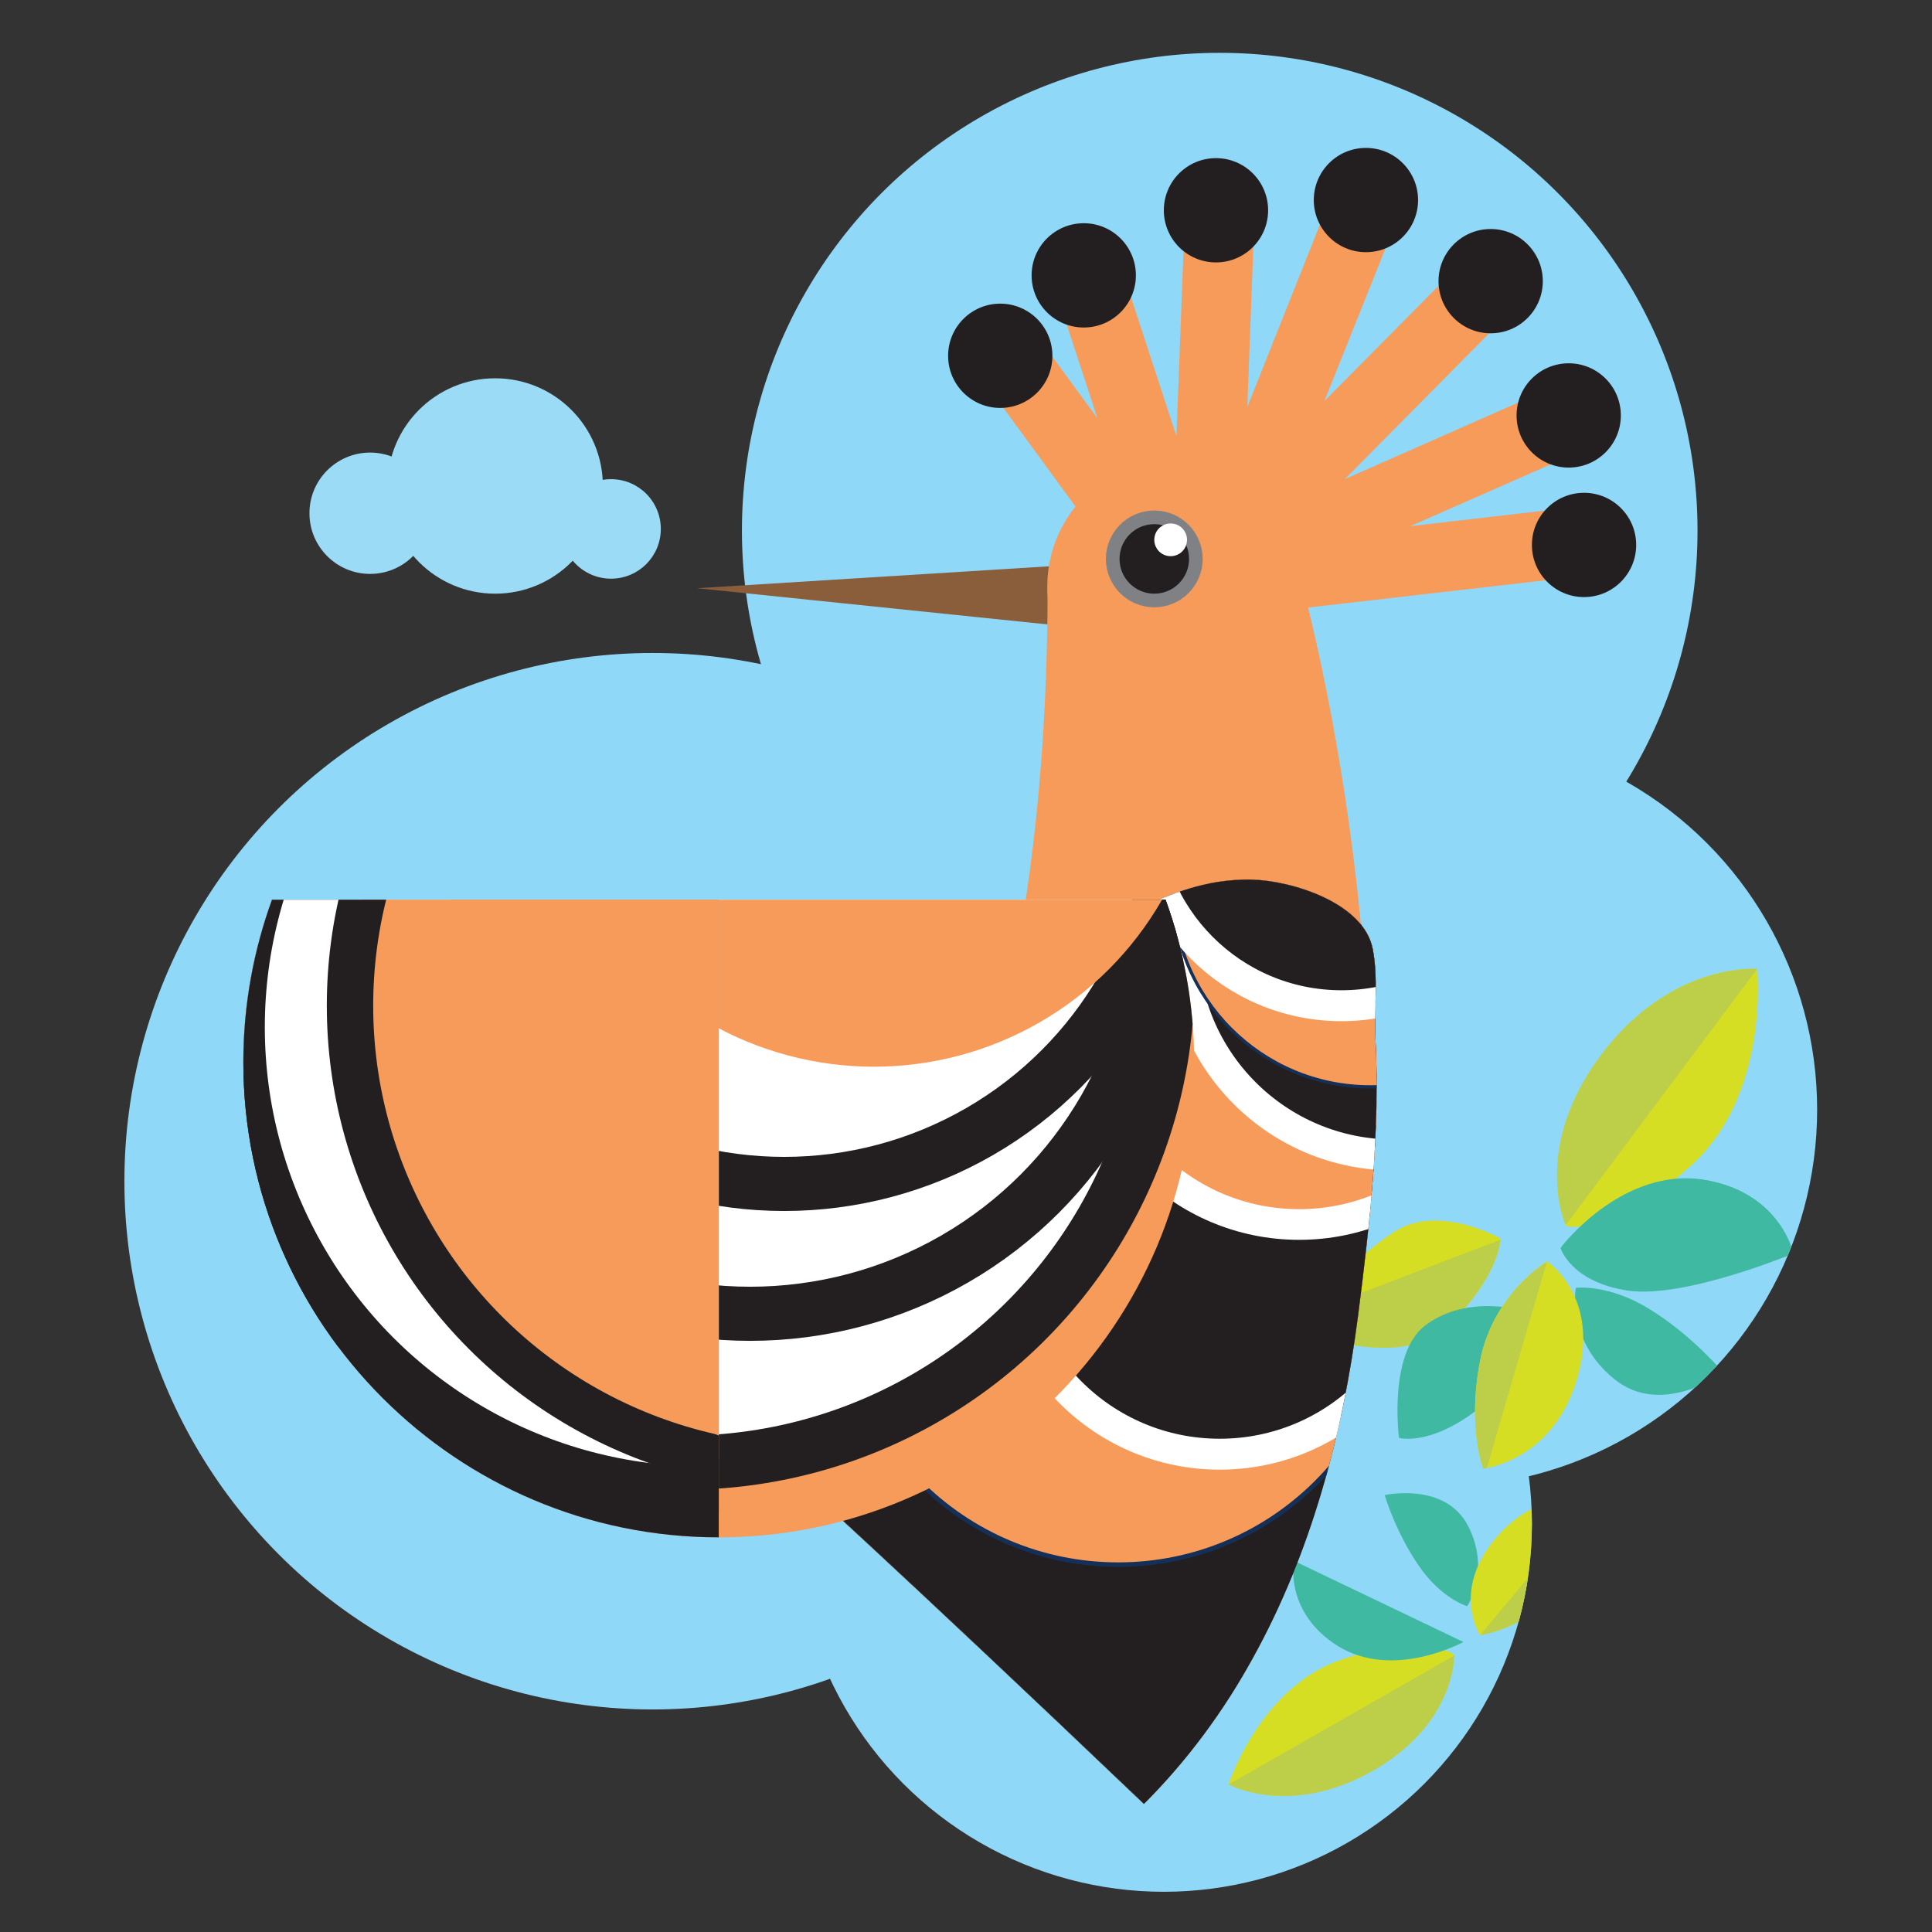 <svg xmlns="http://www.w3.org/2000/svg" xmlns:xlink="http://www.w3.org/1999/xlink" id="Layer_1" x="0px" y="0px" viewBox="0 0 566.9 566.9" style="enable-background:new 0 0 566.9 566.9;" xml:space="preserve"><rect x="0" y="0" width="566.9" height="566.9" fill="#333333" stroke="none"/><style type="text/css">	.st0{fill:#90D8F7;}	.st1{clip-path:url(#SVGID_2_);fill:#40B9A2;}	.st2{clip-path:url(#SVGID_2_);fill:#D6DE23;}	.st3{clip-path:url(#SVGID_2_);fill:#BDCE49;}	.st4{clip-path:url(#SVGID_4_);fill:#40B9A2;}	.st5{clip-path:url(#SVGID_4_);fill:#D6DE23;}	.st6{clip-path:url(#SVGID_4_);fill:#BDCE49;}	.st7{clip-path:url(#SVGID_4_);fill:#90D8F7;}	.st8{fill:#F79B5B;}	.st9{fill:#8A5D3B;}	.st10{fill:#231F20;}	.st11{clip-path:url(#SVGID_6_);fill:#F79B5B;}	.st12{clip-path:url(#SVGID_8_);fill:#F79B5B;stroke:#143059;stroke-width:1.322;stroke-miterlimit:10;}	.st13{clip-path:url(#SVGID_8_);fill:#231F20;stroke:#FFFFFF;stroke-width:9.073;stroke-miterlimit:10;}	.st14{clip-path:url(#SVGID_8_);fill:#F79B5B;stroke:#FFFFFF;stroke-width:9;stroke-miterlimit:10;}	.st15{clip-path:url(#SVGID_8_);fill:#F79B5B;stroke:#143059;stroke-width:0.931;stroke-miterlimit:10;}	.st16{fill:#9CDBF6;}	.st17{clip-path:url(#SVGID_10_);fill:#FFFFFF;stroke:#231F20;stroke-width:15.878;stroke-miterlimit:10;}	.st18{clip-path:url(#SVGID_10_);fill:#F79B5B;}	.st19{clip-path:url(#SVGID_12_);fill:#FFFFFF;stroke:#231F20;stroke-width:13.609;stroke-miterlimit:10;}	.st20{clip-path:url(#SVGID_12_);fill:#F79B5B;stroke:#231F20;stroke-width:13.609;stroke-miterlimit:10;}	.st21{clip-path:url(#SVGID_12_);fill:#F79B5B;}	.st22{fill:#231F20;stroke:#808184;stroke-width:4;stroke-miterlimit:10;}	.st23{fill:#FFFFFF;}</style><g>	<circle class="st0" cx="191.5" cy="346.6" r="155"></circle>	<circle class="st0" cx="341.5" cy="447.1" r="108"></circle>	<g>		<defs>			<circle id="SVGID_1_" cx="422.5" cy="325.6" r="110.7"></circle>		</defs>		<use xlink:href="#SVGID_1_" style="overflow:visible;fill:#90D8F7;"></use>		<clipPath id="SVGID_2_">			<use xlink:href="#SVGID_1_" style="overflow:visible;"></use>		</clipPath>		<path class="st1" d="M505.7,402.8c0,0-18.1,13.3-32.1,1.8c-14.1-11.5-11.2-26.7-11.2-26.7s9.6-1.3,21.9,6.4   C496.7,392,505.7,402.8,505.7,402.8z"></path>		<path class="st2" d="M515.6,284.3c0,0,3.8,36.9-19.5,57.8c-23.3,20.9-36.5,17.7-36.5,17.7s-10.5-22.3,10.1-50   C490.2,282.1,515.6,284.3,515.6,284.3z"></path>		<path class="st3" d="M515.6,284.3c-0.5,0-25.6-1.9-46,25.5c-19.2,25.9-11.3,47.1-10.2,49.7L515.6,284.3z"></path>		<path class="st2" d="M440.3,363.4c0,0-17.8-10.1-30.6-2.3c-12.8,7.8-30.9,28.2-30.9,28.2s31.4,14.3,46.5-0.6   S440.3,363.4,440.3,363.4z"></path>		<path class="st3" d="M381.7,386.1c-1.8,2-2.9,3.2-2.9,3.2s31.4,14.3,46.5-0.6c13.4-13.3,14.8-22.9,14.9-24.9L381.7,386.1z"></path>		<path class="st1" d="M442.9,383.8c0,0,4.6,19-9.5,29.9c-14.1,10.8-22.9,8.2-22.9,8.2s-3.2-24.6,7.6-32.9S442.9,383.8,442.9,383.8z   "></path>		<path class="st2" d="M453.9,370.1c0,0-15.8,9.5-19.6,29.2s0.9,31.6,0.9,31.6s20.2-1.9,27.5-26.1   C469.9,380.5,453.9,370.1,453.9,370.1z"></path>		<path class="st3" d="M453.9,370.2C453.9,370.2,453.9,370.1,453.9,370.2c0,0-15.8,9.5-19.6,29.1s0.9,31.6,0.9,31.6s0.4,0,1.1-0.2   L453.9,370.2z"></path>		<path class="st1" d="M526.2,367.8c0,0-31.7,13.3-48.5,10.9c-16.8-2.5-19.8-12.5-19.8-12.5s18.7-24.7,43.5-19.7   C522.7,350.6,526.2,367.8,526.2,367.8z"></path>		<path class="st1" d="M526,367.9c0.1-0.1,0.2-0.1,0.2-0.1s-3.6-17.2-24.8-21.4c-22.6-4.5-40.1,15.5-43,19.2L526,367.9z"></path>	</g>	<g>		<defs>			<circle id="SVGID_3_" cx="341.5" cy="447.1" r="108"></circle>		</defs>		<clipPath id="SVGID_4_">			<use xlink:href="#SVGID_3_" style="overflow:visible;"></use>		</clipPath>		<path class="st4" d="M406.3,438.7c0,0,17.8-4,24.5,9.1c6.7,13.1-0.3,23.5-0.3,23.5s-7.6-2.2-14.2-11.9   C409.5,449.6,406.3,438.7,406.3,438.7z"></path>		<path class="st5" d="M360.5,523.6c0,0,9.2-28.7,33.3-36.7s32.9-1.4,32.9-1.4s0.6,20-23.7,33.9   C378.7,533.5,360.5,523.6,360.5,523.6z"></path>		<path class="st6" d="M360.5,523.6c0.3,0.2,18.4,9.7,42.5-4.1c22.7-13,23.7-31.4,23.7-33.7L360.5,523.6z"></path>		<path class="st5" d="M442.2,489.3c0,0,10,13.3,22,11.6s32.1-11,32.1-11s-18.7-20.9-34.8-14.6C445.4,481.5,442.2,489.3,442.2,489.3   z"></path>		<path class="st6" d="M493.2,491.3c2-0.9,3.2-1.4,3.2-1.4s-18.7-20.9-34.8-14.6c-14.3,5.5-18.4,12.2-19.2,13.7L493.2,491.3z"></path>		<path class="st4" d="M446.9,473.2c0,0,2.8-15.6,16.8-19.1c14-3.5,19.7,1.3,19.7,1.3s-5.6,19.4-16.3,22   C456.4,480.2,446.9,473.2,446.9,473.2z"></path>		<path class="st5" d="M434.3,479.8c0,0,14.8-1.9,24.1-15.3c9.2-13.4,9.5-23.8,9.5-23.8s-15.6-5.1-28.9,10.5   S434.3,479.8,434.3,479.8z"></path>		<path class="st6" d="M434.3,479.8C434.3,479.8,434.3,479.8,434.3,479.8c0,0,14.8-1.9,24.1-15.3c9.2-13.4,9.5-23.8,9.5-23.8   s-0.3-0.1-0.8-0.2L434.3,479.8z"></path>		<path class="st7" d="M379.7,458.1c0,0,27.9,0.4,39.6,7.6c11.7,7.3,10.6,15.7,10.6,15.7s-21.9,12.3-38.8,0.6   C376.8,472,379.7,458.1,379.7,458.1z"></path>		<path class="st4" d="M379.9,458.1c-0.1,0-0.2,0-0.2,0s-2.9,13.9,11.5,24c15.3,10.7,34.8,1.5,38.2-0.3L379.9,458.1z"></path>	</g>	<circle class="st0" cx="357.9" cy="155.7" r="140.2"></circle>	<path class="st8" d="M474.3,157.7c-0.6-5.6-5.7-9.6-11.3-9l-49.2,5.7l51.8-22.8c5.2-2.3,7.5-8.3,5.2-13.5  c-2.3-5.2-8.3-7.5-13.5-5.2l-62.7,27.7l50.7-51.2c4-4,3.9-10.5-0.1-14.4c-4-4-10.5-3.9-14.4,0.1l-42.2,42.6l21.9-54.7  c2.1-5.2-0.5-11.2-5.7-13.3c-5.2-2.1-11.2,0.5-13.3,5.7L366,119.4l2.2-58.8c0.2-5.6-4.2-10.4-9.8-10.6c-5.7-0.2-10.4,4.2-10.6,9.8  l-2.6,68.2l-16.8-51.4c-1.8-5.4-7.5-8.3-12.9-6.5c-5.4,1.8-8.3,7.5-6.5,12.9l13,39.7l-15.9-21.7c-3.3-4.5-9.7-5.5-14.3-2.2  s-5.5,9.7-2.2,14.3l34,46.5c2,2.7,5.1,4.2,8.2,4.2c2.1,0,4.2-0.6,6-2c0.3-0.3,0.7-0.5,1-0.8c1,0.3,2.1,0.5,3.2,0.5  c1.1,0,2.1-0.2,3.2-0.5c1.4-0.4,2.5-1.1,3.6-2c1.5,1,3.4,1.7,5.4,1.8c0.1,0,0.3,0,0.4,0c0.4,0,0.7,0,1-0.1c0.5,1,1.1,1.9,2,2.8  c1.6,1.6,3.7,2.5,5.8,2.8c0.5,0.9,1.1,1.7,1.8,2.4c0,0.5,0,1,0.1,1.5c0.6,5.2,5,9,10.1,9c0.4,0,0.8,0,1.2-0.1l88.8-10.2  C471,168.4,475,163.3,474.3,157.7z"></path>	<polygon class="st9" points="204.5,172.6 315.3,165.7 313,183.8  "></polygon>	<path class="st10" d="M377.7,263.2c6.9,0.3,18.5,2,21.7,9.1c2.5,5.5,1.3,16.3,1.6,22.3c0.9,16.2,1.2,32.5,0.7,48.8  c-1.1,34-5.6,68.2-16.1,100.7c-10.2,31.6-26.4,61.6-50,85.2c-73.7-70.3-106.6-99.8-106.6-99.8c1.8,1.6,22.4-25.8,23.4-27.3  c8.2-12.2,15.1-25.3,21.1-38.8c7.6-17.4,11.7-36.4,20.8-52.9c16.1-29.2,49.3-48.6,82.7-47.3C377.2,263.2,377.5,263.2,377.7,263.2z"></path>	<g>		<defs>			<path id="SVGID_5_" d="M382.2,172.1c0,0,67.5,243.3-46.5,357.2C262,459,229.1,429.6,229.1,429.6s78.3-60.1,78.3-257.4    C328.3,151.1,382.2,172.1,382.2,172.1z"></path>		</defs>		<use xlink:href="#SVGID_5_" style="overflow:visible;fill:#F79B5B;"></use>		<clipPath id="SVGID_6_">			<use xlink:href="#SVGID_5_" style="overflow:visible;"></use>		</clipPath>		<circle class="st11" cx="375.5" cy="218.5" r="57.9"></circle>	</g>	<g>		<defs>			<path id="SVGID_7_" d="M357.2,258.8c3.3-0.5,6.7-0.8,10.1-0.7c11.8,0.3,32.9,6.8,35.5,20.4c1.7,8.8,0.3,17.6,0.8,26.5    c1.4,26.7-1.7,54.5-5.1,81c-4.5,34.8-13.7,69.5-30.8,100.4c-8.6,15.7-19.3,30.2-32,42.9c-73.7-70.3-106.6-99.8-106.6-99.8    c1.1,1,15.6-16.6,16.4-17.6c14.3-18.5,25-39.8,33.4-61.5c5.5-14.4,10.1-29.2,13.8-44.1c3.3-13.5,22.2-26.8,33.5-34.4    C335.4,265.5,346.1,260.6,357.2,258.8z"></path>		</defs>		<use xlink:href="#SVGID_7_" style="overflow:visible;fill:#231F20;"></use>		<clipPath id="SVGID_8_">			<use xlink:href="#SVGID_7_" style="overflow:visible;"></use>		</clipPath>		<circle class="st12" cx="328.1" cy="376.8" r="82.3"></circle>		<circle class="st13" cx="357.9" cy="364.8" r="61.9"></circle>		<circle class="st14" cx="381.2" cy="297.4" r="61.9"></circle>		<circle class="st13" cx="409" cy="277" r="61.9"></circle>		<circle class="st15" cx="402.1" cy="261" r="57.9"></circle>		<circle class="st15" cx="375.5" cy="218.5" r="57.9"></circle>		<circle class="st13" cx="393.6" cy="237.2" r="57.9"></circle>	</g>	<path class="st8" d="M79.8,264c-5.4,14.9-8.4,30.9-8.4,47.6c0,77,62.5,139.5,139.5,139.5s139.5-62.5,139.5-139.5  c0-16.7-3-32.8-8.4-47.6H79.8z"></path>	<g>		<circle class="st16" cx="145.3" cy="142.6" r="31.6"></circle>		<circle class="st16" cx="108.6" cy="150.6" r="17.8"></circle>		<circle class="st16" cx="179.3" cy="155.2" r="14.6"></circle>	</g>	<g>		<defs>			<path id="SVGID_9_" d="M210.9,264v187.1c77,0,139.5-62.5,139.5-139.5c0-16.7-3-32.8-8.4-47.6H210.9z"></path>		</defs>		<clipPath id="SVGID_10_">			<use xlink:href="#SVGID_9_" style="overflow:visible;"></use>		</clipPath>		<circle class="st17" cx="200.6" cy="287.2" r="142"></circle>		<circle class="st17" cx="220.1" cy="265.4" r="120.1"></circle>		<circle class="st17" cx="230.1" cy="232.7" r="114.7"></circle>		<circle class="st18" cx="256.4" cy="215.5" r="97.5"></circle>	</g>	<circle class="st8" cx="344.7" cy="172.1" r="37.4"></circle>	<g>		<defs>			<path id="SVGID_11_" d="M79.8,264c-5.4,14.9-8.4,30.9-8.4,47.6c0,77,62.5,139.5,139.5,139.5V264H79.8z"></path>		</defs>		<use xlink:href="#SVGID_11_" style="overflow:visible;fill:#231F20;"></use>		<clipPath id="SVGID_12_">			<use xlink:href="#SVGID_11_" style="overflow:visible;"></use>		</clipPath>		<circle class="st19" cx="206.6" cy="301.4" r="135.7"></circle>		<circle class="st20" cx="238.4" cy="295.1" r="135.7"></circle>		<circle class="st21" cx="263.9" cy="296.3" r="135.7"></circle>	</g>	<circle class="st22" cx="338.7" cy="164" r="12.2"></circle>	<circle class="st23" cx="343.5" cy="158.4" r="4.8"></circle>	<circle class="st10" cx="293.5" cy="104.4" r="15.3"></circle>	<circle class="st10" cx="318" cy="80.8" r="15.3"></circle>	<circle class="st10" cx="356.8" cy="61.7" r="15.3"></circle>	<circle class="st10" cx="400.8" cy="58.7" r="15.3"></circle>	<circle class="st10" cx="437.4" cy="82.5" r="15.3"></circle>	<circle class="st10" cx="460.3" cy="121.9" r="15.3"></circle>	<circle class="st10" cx="464.8" cy="159.9" r="15.3"></circle></g></svg>